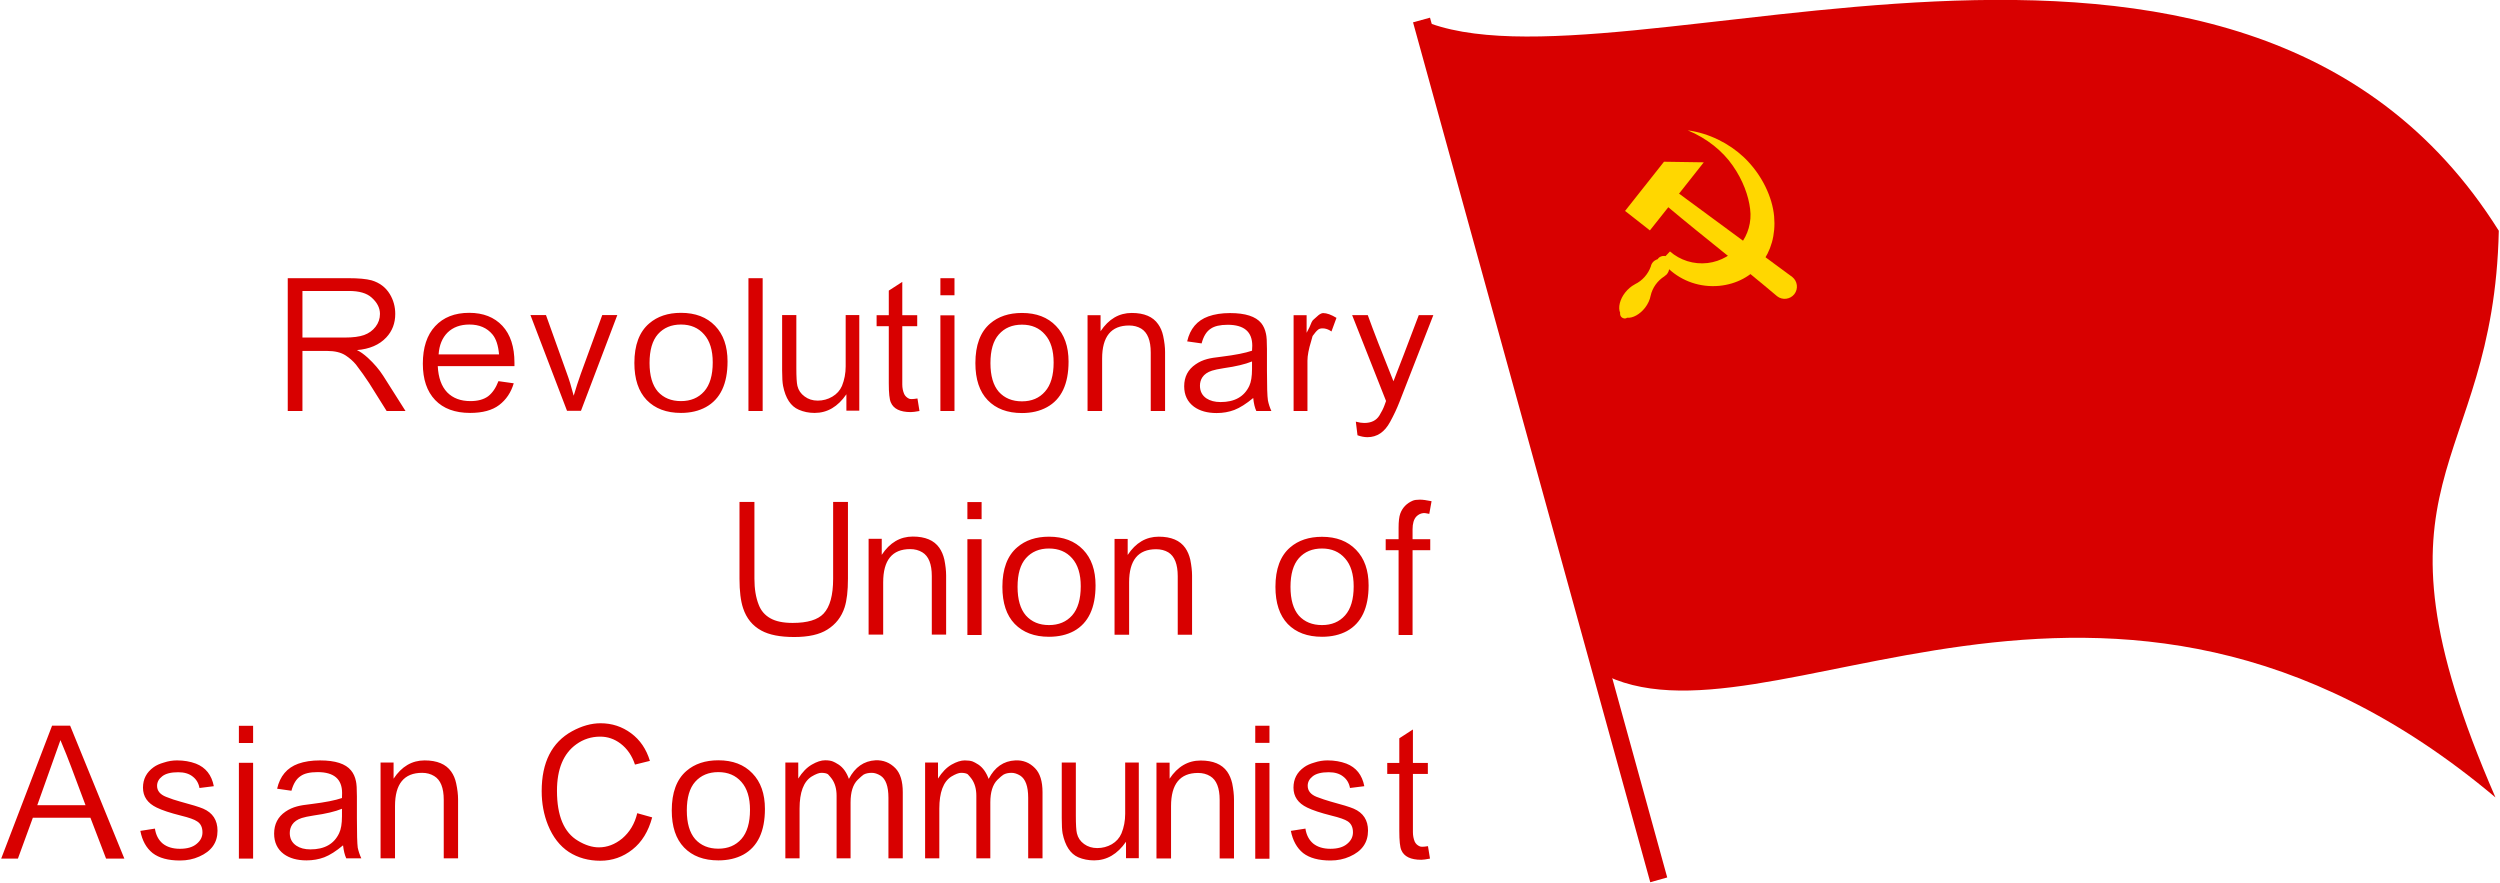 <svg version="1.2" xmlns="http://www.w3.org/2000/svg" viewBox="0 0 2093 739" width="2093" height="739">
	<title>새 프로젝트</title>
	<style>
		.s0 { fill: #d80000 } 
		.s1 { fill: #ffd700 } 
	</style>
	<path id="Revolutionary Union of Asian Com" fill-rule="evenodd" class="s0" d="m339.5 344.1h-15.8l-14.6-23.3q-4.9-7.5-11.1-15.6-3.6-4.3-8.6-7.6-5.8-3.8-15.6-3.8h-20.6v50.3h-12.3v-111.2h50.7q12.8 0 19.5 1.8 10.1 3 15.3 11.6 4.5 7.5 4.5 16.5 0 11.7-7.5 19.7-8.7 9.3-24.6 10.6 4 1.8 9.2 6.5 7.8 7.2 12.8 15zm-28.4-95q-6.1-5.5-18.9-5.5h-39v39h35.4q10.3 0 16.2-2.1 6-2.2 9.6-6.9 3.7-4.8 3.7-10.8 0-7.5-7-13.7zm119.6 57.4h-64.2q0.7 14.5 7.9 22 7.2 7.3 19.4 7.3 9.3 0 14.8-4 5.4-4.1 8.7-12.7l12.8 1.8q-3.4 11.5-12.2 18.2-8.7 6.6-24.3 6.6-19 0-29.3-10.8-10.3-10.8-10.3-30.4 0-20.3 10.3-31.4 10.4-11.2 28.5-11.2 17.6 0 27.8 10.9 10.1 10.9 10.1 30.9 0 0.9 0 2.8zm-18.4-26.5q-6.9-8.3-19.3-8.3-11.4 0-18.3 6.7-6.7 6.7-7.5 18.3h50.6q-1-11.3-5.5-16.7zm104.5-16.2l-30.4 80.1h-11.7l-30.6-80.1h13l17.3 48.3q3 8 5.9 19.2 2.7-9.2 5.9-18.2l18-49.3zm74.2 77q-8.9 4.9-20.9 4.9-18.2 0-28.7-10.8-10.3-10.8-10.3-31 0-22.5 12.4-33.1 10.3-8.9 26.6-8.9 18.1 0 28.6 10.9 10.4 10.8 10.4 29.8 0 28.2-18.1 38.2zm-1.5-60.8q-7.2-8.3-19.4-8.3-12.1 0-19.3 8.1-7 8-7 24.1 0 15.9 7 24 7.2 7.9 19.3 7.9 12.2 0 19.4-8.1 7.2-8.1 7.2-24.3 0-15.3-7.2-23.4zm37.1-47.1h11.9v111.2h-11.9zm92.8 110.9h-10.8v-13.7q-10.7 15.6-26.6 15.6-7.2 0-13.3-2.7-10-4.3-13.1-19.9-0.8-4.1-0.8-12.8v-46.5h11.9v44.4q0 11.1 0.9 14.9 1.3 5.4 6 8.8 4.6 3.5 11 3.5 6.6 0 12.2-3.3 5.6-3.3 8.1-9 3.1-7.7 3.1-16.4v-42.9h11.4zm43.1 1.2q-13.3 0-16.7-8.1-1.7-3.7-1.7-16.1v-47.7h-10.2v-9.2h10.2v-20.6l11.3-7.3v27.9h12.5v9.2h-12.5v48.8q0 4.3 1.6 8 1.3 2.6 4.1 3.9 0.7 0.3 2.3 0.3 1.6 0 4.7-0.5l1.7 10.5q-5 0.9-7.3 0.9zm24.8-112.1h11.8v14.3h-11.8zm0 31.1h11.8v80.1h-11.8zm89.2 76.9q-8.9 4.9-20.9 4.9-18.3 0-28.7-10.8-10.3-10.7-10.3-31 0-22.5 12.3-33.1 10.3-8.9 26.7-8.9 18.1 0 28.5 10.9 10.5 10.8 10.5 29.8 0 28.3-18.1 38.2zm-1.6-60.8q-7.1-8.3-19.3-8.3-12.2 0-19.4 8.2-7 7.9-7 24 0 15.9 7 24 7.2 8 19.4 8 12.2 0 19.3-8.2 7.2-8.1 7.2-24.3 0-15.3-7.2-23.4zm100.5 64h-12v-49q0-15.1-8-20-4.4-2.6-10.1-2.6-22.6 0-22.6 27.7v43.9h-12.2v-80.2h10.9v13.4q10.2-15.3 26.1-15.3 15.6 0 22.1 9.4 3 4.2 4.2 9.8 1.6 7.5 1.6 13.4zm89 0h-12.6q-1.9-4-2.6-10.9-8.8 7.3-15.8 10-6.9 2.6-14.8 2.6-11.7 0-19-5.3-8.2-6.1-8.2-17.1 0-11.9 9.6-18.4 4.3-3 9.6-4.4 3.9-1.1 12.2-2 17-2.1 25.4-5l0.2-4.2q0-17.5-20.6-17.5-9.5 0-14.2 3.3-5.3 3.4-7.6 12.3l-12.1-1.7q3.6-15.8 17.7-20.9 7.8-2.8 18.2-2.8 19.2 0 26.1 8.4 2.9 3.6 4 9 0.8 3.3 0.8 12.7v18.4q0 19.3 0.8 24.6 0.9 4.5 2.9 8.9zm-16.2-35.2v-6.3q-8.6 3.5-23.5 5.6-7 1.1-10 2.1-5.6 1.8-8.1 5.6-2 3.1-2 7 0 6.9 5.4 10.6 4.7 3.1 11.9 3.1 17.6 0 24-13.5 2.3-4.9 2.3-14.2zm70.7-42.8l-4.2 11.4-1.4-0.9q-3-1.7-6.1-1.7-2.5 0-3.8 1.2-1.7 1.3-4.5 5.2-0.3 1.4-1.2 4.3-3.1 10-3.1 16.4v42.1h-11.6v-80.2h10.9v14.7q2.7-4.8 4.2-8.9 0.8-1.7 2.1-2.6 1.8-1.6 3.6-3.2 2.3-1.8 4-1.8 4.5 0 11.1 4zm81.1-2.3l-28.4 72.8q-3.1 8-7.8 16.6-6.9 12.8-19 12.8-3.8 0-8.3-1.6l-1.4-11.4q4.1 1.1 7 1.1 8.8 0 12.7-6.2 2.9-4.7 4.3-8.6 0.3-1 1.3-3.6l-28.4-71.9h13.1q6.9 19.2 21.5 55.4 6.9-17.5 21.2-55.4zm-507.4 263.3q-9.8 6.2-27.7 6.2-17.7 0-27.5-5.4-11.1-6-15.3-18.8-3-9-3-24.6v-64.3h12.5v64.3q0 12.8 3.6 21.8 2.8 7.4 9.7 11.3 6.8 3.9 18.7 3.9 18.6 0 25.9-7.8 8-8.5 8-29.2v-64.3h12.4v64.3q0 15.3-2.8 24-3.9 12-14.5 18.6zm99.5 4.2h-12v-49q0-15.1-7.9-19.9-4.4-2.7-10.2-2.7-22.6 0-22.6 27.8v43.8h-12.2v-80.2h11v13.4q10.1-15.3 26-15.3 15.6 0 22.2 9.4 2.9 4.2 4.2 9.8 1.5 7.5 1.5 13.4zm17.8-111h11.9v14.3h-11.9zm0 31.1h11.9v80.2h-11.9zm89.2 76.9q-8.9 4.8-20.9 4.8-18.2 0-28.7-10.8-10.3-10.7-10.3-31 0-22.5 12.4-33.1 10.3-8.9 26.6-8.9 18.1 0 28.6 10.9 10.4 10.8 10.4 29.8 0 28.3-18.1 38.3zm-1.5-60.9q-7.2-8.2-19.4-8.2-12.1 0-19.3 8.1-7 7.9-7 24 0 15.9 7 24 7.2 8 19.3 8 12.2 0 19.4-8.1 7.2-8.2 7.2-24.4 0-15.3-7.2-23.4zm100.4 64h-12v-49q0-15.1-7.9-20-4.4-2.6-10.2-2.6-22.6 0-22.6 27.7v43.9h-12.2v-80.2h11v13.4q10.1-15.3 26-15.3 15.6 0 22.2 9.4 2.9 4.2 4.2 9.8 1.5 7.5 1.5 13.4zm129.7-3.1q-8.9 4.8-20.9 4.8-18.3 0-28.7-10.7-10.3-10.8-10.3-31.1 0-22.4 12.3-33 10.3-8.9 26.7-8.9 18 0 28.5 10.9 10.5 10.8 10.5 29.8 0 28.2-18.1 38.2zm-1.6-60.8q-7.2-8.3-19.3-8.3-12.2 0-19.4 8.1-7 8-7 24 0 16 7 24.1 7.2 7.9 19.4 7.9 12.1 0 19.3-8.1 7.2-8.1 7.2-24.3 0-15.3-7.2-23.4zm72.4-47.9l-1.9 10.6q-3.9-0.9-5.3-0.6-3.1 0.4-5.5 2.8-3.2 3.4-3.2 10.7v8.3h14.8v9.2h-14.8v71h-11.7v-71h-10.8v-9.2h10.8v-9.5q0-8.1 1.4-11.9 2.8-7.6 10.6-10.9 2-0.8 5.9-0.8 3.4 0 9.7 1.3zm-1094.4 299.2h-15.3l-13.1-34.2h-48.2l-12.5 34.2h-14l42.6-111.3h15.1zm-32.5-44.7l-12.1-32.3q-3.3-8.9-8.9-22.2l-19.4 54.5zm95.2 43q-7.3 3.3-16.1 3.3-14.8 0-22.9-6.2-8-6.4-10.3-18.6l12.2-1.9q1.2 8 6.5 12.5 5.5 4.4 14.4 4.4 9.2 0 14-4.1 4.9-4 4.9-9.6 0-6.4-4.4-9.2-3.4-2.4-13.7-4.9-13.5-3.4-20.2-6.7-11.5-5.5-11.5-16.7 0-10.7 8.9-17.1 3.3-2.4 8.6-3.9 5.4-1.8 11-1.8 8.6 0 15.8 2.7 12.3 4.8 15 18.9l-12 1.5q-1.1-6.1-5.7-9.6-4.5-3.6-12.1-3.6-9.1 0-13.4 3.4-4.3 3.3-4.3 8 0 6.2 7.5 9.2 6.3 2.5 11.6 3.9 14.6 3.9 19.5 6 12 5.2 12 18.5 0 14.9-15.3 21.6zm33.2-109.5h11.9v14.4h-11.9zm0 31h11.9v80.2h-11.9zm102.5 80h-12.6q-1.9-4-2.7-10.9-8.7 7.3-15.7 10-6.9 2.6-14.9 2.6-11.7 0-19-5.3-8.1-6.1-8.1-17.1 0-11.9 9.5-18.4 4.4-3 9.7-4.4 3.9-1.1 12.2-2 17-2.1 25.4-5l0.1-4.2q0-17.5-20.5-17.5-9.6 0-14.2 3.3-5.3 3.4-7.7 12.3l-12-1.7q3.6-15.8 17.6-20.9 7.8-2.8 18.3-2.8 19.2 0 26 8.4 3 3.6 4.1 9 0.8 3.3 0.8 12.7v18.4q0 19.3 0.7 24.6 1 4.6 3 8.9zm-16.2-35.2v-6.3q-8.6 3.5-23.6 5.6-7 1.1-10 2.1-5.6 1.8-8.1 5.6-2 3.1-2 7 0 6.9 5.5 10.6 4.6 3.1 11.8 3.1 17.6 0 24-13.5 2.4-4.9 2.4-14.2zm97.2 35.2h-12v-49q0-15.1-8-19.9-4.4-2.7-10.1-2.7-22.7 0-22.7 27.8v43.8h-12.1v-80.2h10.9v13.5q10.1-15.3 26-15.3 15.6 0 22.2 9.3 3 4.2 4.2 9.9 1.6 7.4 1.6 13.4zm146-7.4q-11.9 9.4-26.9 9.4-14.9 0-26.3-7.3-11.4-7.5-17.5-22.5-5.3-13.1-5.3-28.5 0-36.1 25.4-50.1 12.3-6.7 23.9-6.7 14.3 0 25.6 8.4 11.2 8.3 15.7 23.1l-12.5 3.1q-3.7-11.2-12.1-17.6-7.7-5.8-17-5.8-11.1 0-20 6.4-16.2 11.6-16.2 39 0 31.4 17.6 41.8 9.1 5.5 17.5 5.5 10.4 0 19.5-7.4 9.5-8.1 12.6-21.2l12.5 3.5q-4.7 17.6-16.5 26.9zm92.8 4.3q-8.9 4.8-20.9 4.8-18.3 0-28.7-10.8-10.3-10.7-10.3-31 0-22.5 12.3-33.1 10.3-8.9 26.7-8.9 18.1 0 28.5 10.9 10.5 10.8 10.5 29.8 0 28.3-18.1 38.3zm-1.6-60.9q-7.2-8.2-19.3-8.2-12.2 0-19.4 8.1-7 7.9-7 24 0 15.9 7 24 7.2 8 19.4 8 12.1 0 19.3-8.1 7.2-8.2 7.2-24.4 0-15.3-7.2-23.4zm135.1 64h-12v-50.7q0-14.4-6.7-18.6-3.8-2.3-7.2-2.3-4.2 0-6.9 1.5-1.5 1-5 4.4-5.9 5.9-5.9 18.9v46.8h-11.7v-52.4q0-8.6-4-14.2-1-1.4-3.2-3.8-1.8-1.2-5.6-1.2-2.9 0-8.1 3.1-10.1 6.4-10.1 26.8v41.7h-11.9v-80.2h10.8v13.4q5.1-8.1 11.4-11.7 6.2-3.6 11.1-3.6 4 0 6.5 1 1.6 0.6 4.8 2.6 5.7 3.8 8.6 12 7.7-14.8 22.3-15.6 9.7-0.4 16.6 6.6 6.2 6.4 6.2 20.1zm117 0h-12v-50.7q0-14.3-6.7-18.6-3.8-2.3-7.2-2.3-4.2 0-6.9 1.6-1.5 0.9-5 4.3-5.9 6-5.9 18.9v46.8h-11.7v-52.4q0-8.6-4-14.2-1-1.4-3.2-3.8-1.8-1.2-5.6-1.2-2.9 0-8.1 3.1-10.1 6.4-10.1 26.9v41.6h-11.9v-80.2h10.8v13.4q5.1-8.1 11.4-11.7 6.2-3.5 11-3.5 4.1 0 6.6 0.9 1.6 0.6 4.8 2.6 5.6 3.8 8.6 12 7.6-14.8 22.3-15.5 9.7-0.5 16.5 6.5 6.3 6.4 6.3 20.1zm80.6-0.1h-10.7v-13.8q-10.8 15.6-26.7 15.6-7.2 0-13.3-2.6-9.9-4.4-13.1-20-0.7-4-0.7-12.8v-46.5h11.8v44.5q0 11.1 0.9 14.8 1.3 5.5 6 8.9 4.7 3.4 11 3.4 6.6 0 12.2-3.2 5.6-3.3 8.1-9.1 3.1-7.6 3.1-16.4v-42.9h11.4zm79.7 0.2h-12v-49q0-15.1-7.9-19.9-4.4-2.7-10.2-2.7-22.6 0-22.6 27.8v43.8h-12.2v-80.2h11v13.4q10.1-15.2 26-15.2 15.6 0 22.2 9.3 2.9 4.2 4.2 9.8 1.5 7.5 1.5 13.5zm17.8-111.1h11.9v14.3h-11.9zm0 31.1h11.9v80.2h-11.9zm79.1 78.4q-7.3 3.3-16.1 3.3-14.8 0-22.9-6.2-7.9-6.4-10.3-18.6l12.2-1.9q1.2 8 6.5 12.5 5.5 4.4 14.4 4.4 9.2 0 14-4.1 4.9-4 4.9-9.7 0-6.3-4.4-9.2-3.4-2.3-13.7-4.8-13.5-3.4-20.2-6.7-11.5-5.5-11.5-16.7 0-10.8 8.9-17.1 3.3-2.4 8.6-3.9 5.4-1.8 11-1.8 8.6 0 15.8 2.7 12.3 4.8 15 18.9l-12 1.5q-1.1-6.1-5.7-9.6-4.5-3.6-12.1-3.6-9.1 0-13.4 3.4-4.2 3.3-4.2 7.9 0 6.3 7.4 9.3 6.3 2.4 11.6 3.9 14.6 3.9 19.5 6 12 5.2 12 18.4 0 15-15.3 21.7zm59.9 2.7q-13.3 0-16.7-8.1-1.7-3.8-1.7-16.1v-47.7h-10.1v-9.2h10.1v-20.6l11.4-7.4v28h12.5v9.2h-12.5v48.8q0 4.2 1.5 7.9 1.3 2.7 4.1 3.9 0.8 0.4 2.3 0.4 1.6 0 4.7-0.5l1.7 10.4q-5 1-7.3 1z"/>
	<path id="Layer" class="s0" d="m1190.1 16.7l149 546.1c138.3 76 424.2-169.4 750.1 104.8-117.7-270.4-1.7-270 2.8-474.4-217.9-347.6-740.3-105.5-901.9-176.5z"/>
	<path id="Layer" class="s0" d="m1197.2 14.8l-14.2 3.9 198.6 719.9 14.2-4c0 0-198.5-719.8-198.6-719.8z"/>
	<g id="Layer">
		<path id="Layer" class="s1" d="m1360.5 176.6l20.8 16.3 15.4-19.4c30 25.2 61.2 49.2 91.1 74.5 4.4 3.5 10.9 2.7 14.4-1.7 3.5-4.5 2.7-10.9-1.7-14.4-31.6-23.2-63.3-46.6-94.8-69.8l20.7-26.2-33.3-0.5z"/>
		<path id="Layer" class="s1" d="m1412.9 109.1c16.3 6.7 29.4 17.5 37.7 29.5 8.6 12.2 13.3 25.4 14.6 36.3 2.9 22.2-13.1 42.5-35.5 45.3-11.9 1.4-23.2-2.4-31.6-9.7l-3.7 3.9q-0.9-0.2-1.9-0.1-0.9 0-1.8 0.4-0.9 0.3-1.7 0.9-0.7 0.6-1.2 1.4-1.1 0.3-2 0.9-1 0.5-1.7 1.3-0.8 0.8-1.3 1.8-0.5 0.9-0.7 2c-2.3 6.5-7.1 12-13.4 15q-0.1 0.1-0.1 0.1c-2.9 1.5-5.7 3.9-8 6.8-4.5 5.7-6.1 12.6-4.2 17q0 0.2 0 0.3-0.1 0.2-0.1 0.3 0 0.2 0 0.4 0 0.1 0.1 0.3c0.2 2.1 2.2 3.6 4.3 3.4q0.2-0.1 0.4-0.1 0.2-0.1 0.4-0.1 0.2-0.1 0.3-0.2 0.2-0.1 0.4-0.2c4.7 0.5 10.7-2.8 15-8.3 2.4-3.1 4.1-6.7 4.7-10.1 1.5-6.7 5.7-12.6 11.6-16.3q0.2-0.2 0.3-0.3 0.8-0.5 1.4-1.1 0.6-0.6 1-1.3 0.5-0.8 0.8-1.6 0.3-0.8 0.4-1.6c10.9 10 26 15.4 42 13.9 29.4-2.9 48.7-27.1 45.9-58.2-1.4-15.6-9.9-34.9-25.6-49.7-12.1-11.3-28.8-19.9-46.8-22.3z"/>
	</g>
</svg>